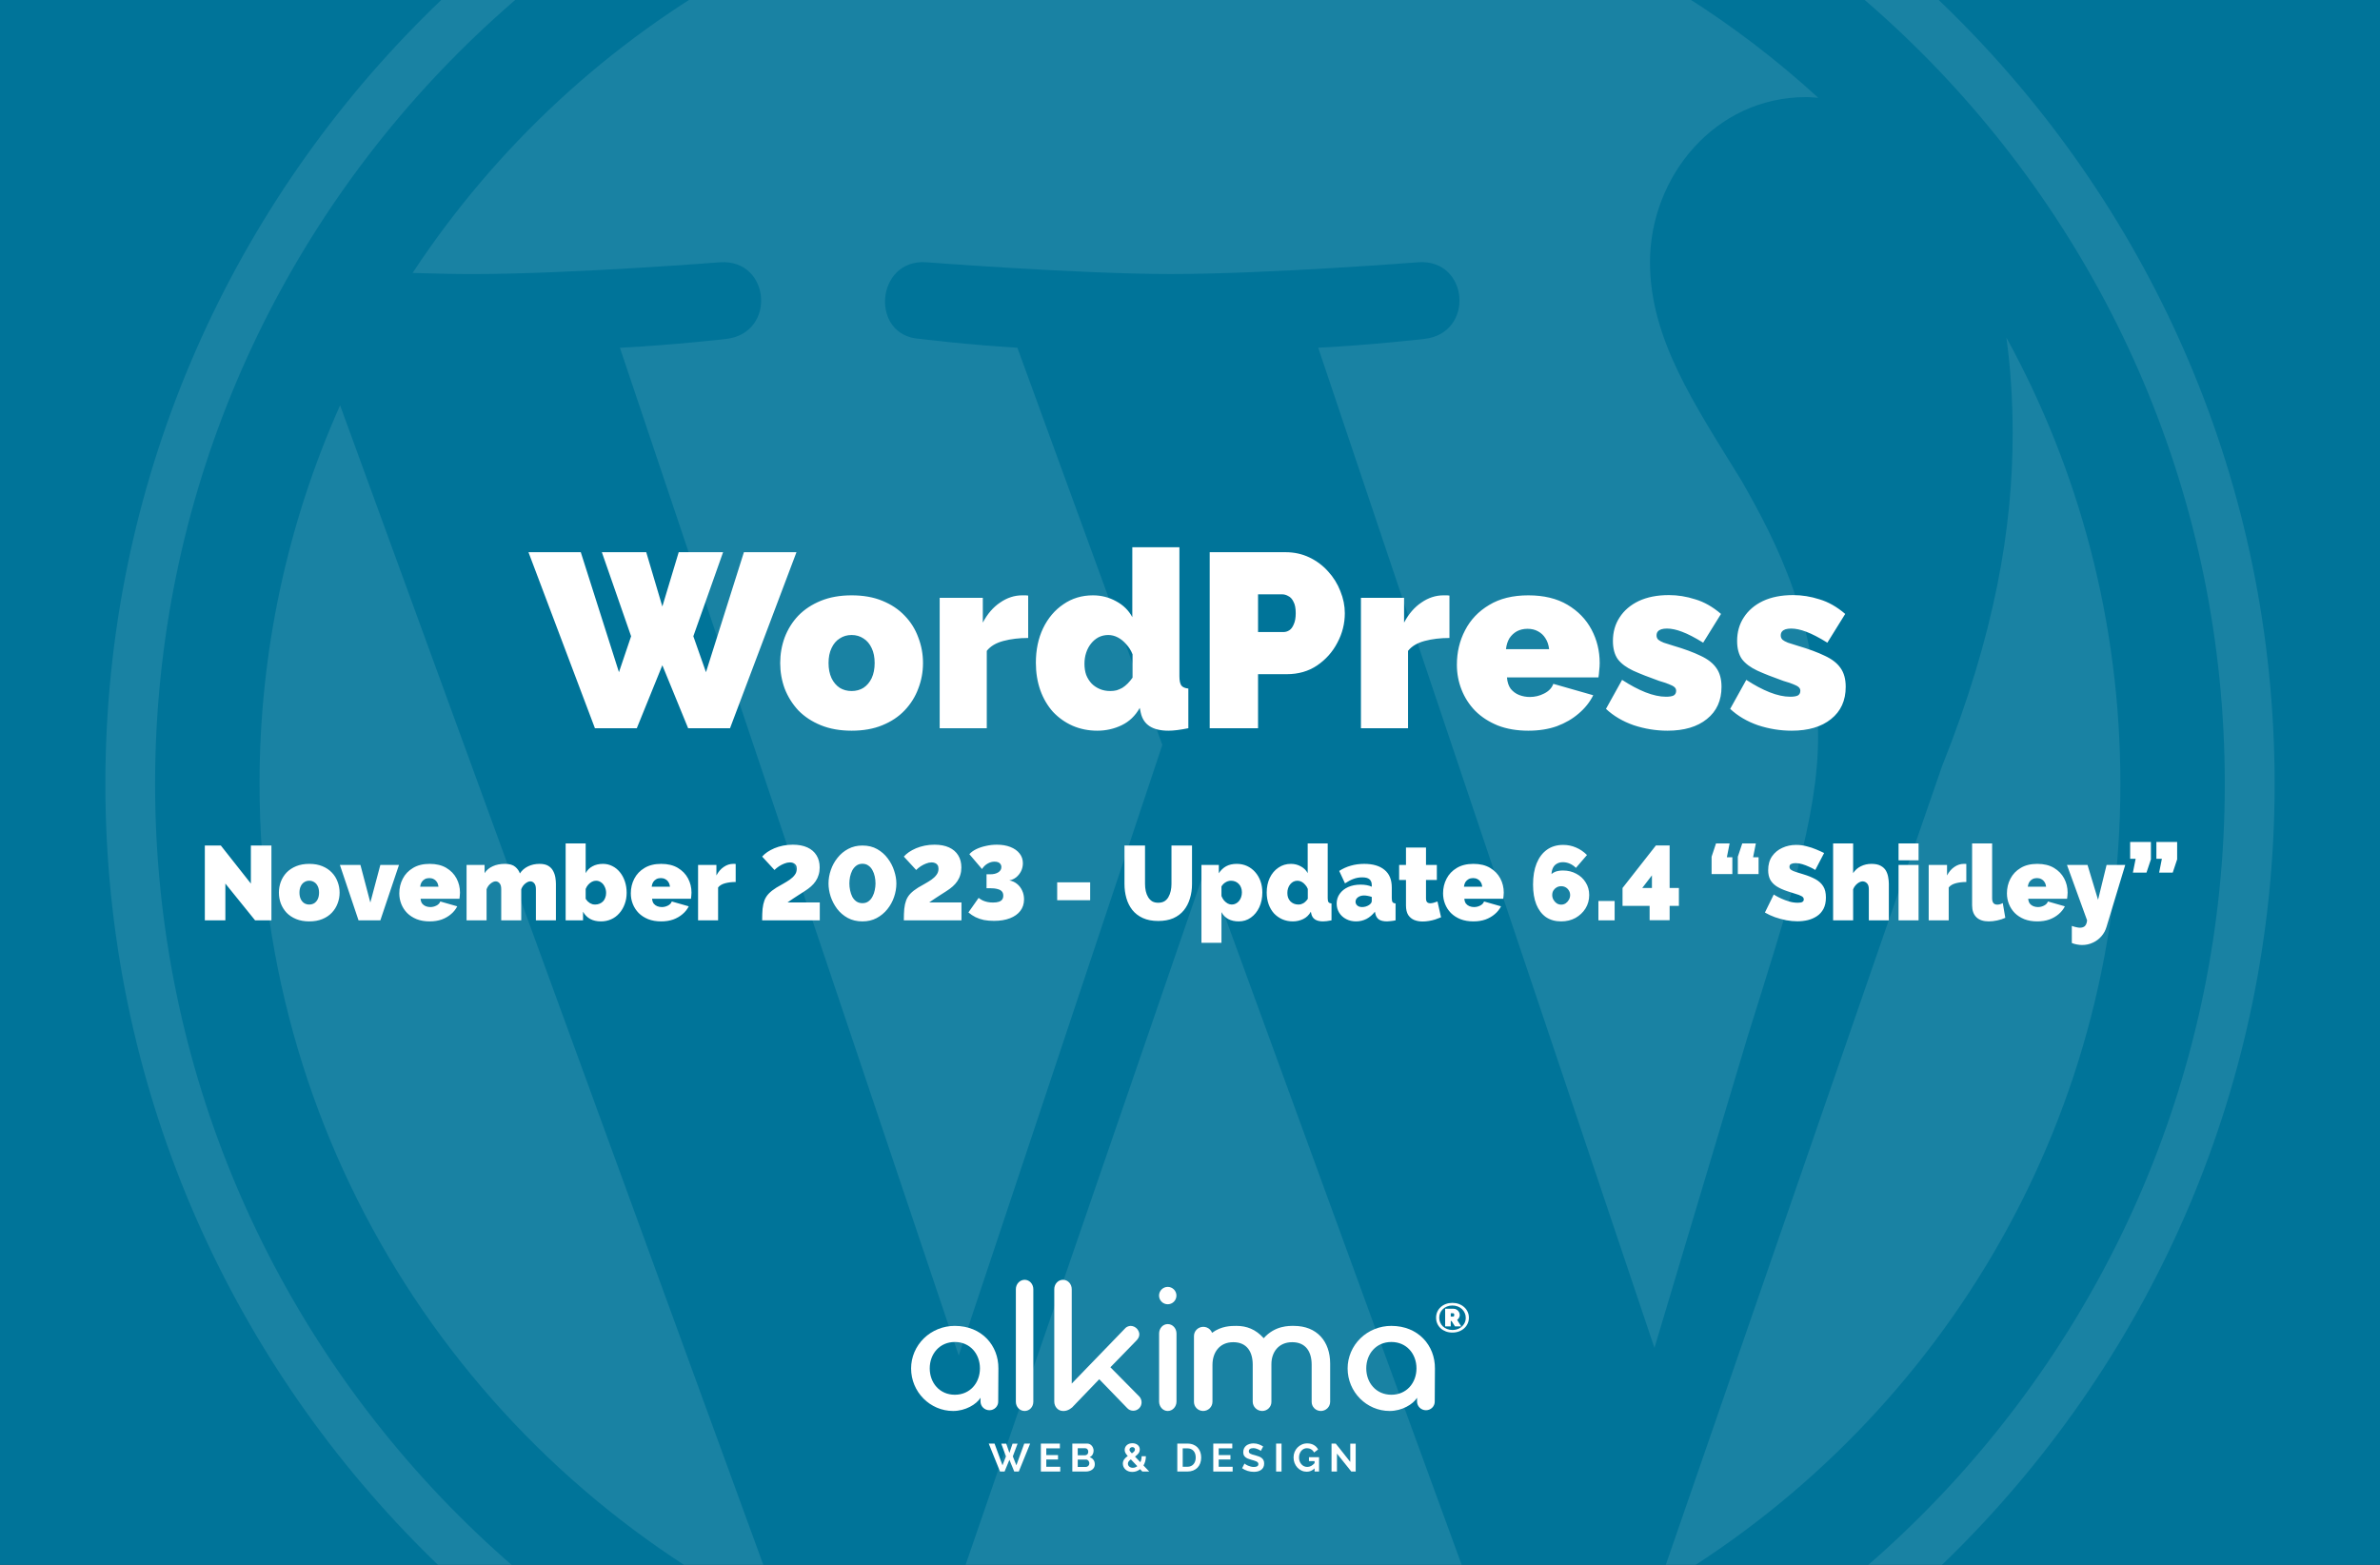 <?xml version="1.0" encoding="UTF-8"?>
<svg xmlns="http://www.w3.org/2000/svg" width="768" height="505" viewBox="0 0 768 505" fill="none">
  <rect x="0" y="0" width="768" height="505" fill="#333333" stroke="none"/>
  <g clip-path="url(#clip0_5115_59449)">
    <rect width="768" height="505" fill="#007499"></rect>
    <g opacity="0.1">
      <path d="M83.752 252.989C83.752 371.836 152.816 474.542 252.966 523.213L109.746 130.795C92.577 169.243 83.719 210.882 83.752 252.989ZM586.681 237.838C586.681 200.731 573.352 175.033 561.92 155.031C546.701 130.298 532.436 109.354 532.436 84.621C532.436 57.02 553.368 31.328 582.853 31.328C584.184 31.328 585.447 31.494 586.744 31.568C533.327 -17.371 462.16 -47.251 383.994 -47.251C279.103 -47.251 186.82 6.567 133.135 88.083C140.179 88.295 146.818 88.443 152.456 88.443C183.861 88.443 232.473 84.632 232.473 84.632C248.658 83.678 250.566 107.451 234.398 109.365C234.398 109.365 218.133 111.279 200.035 112.227L309.37 437.452L375.076 240.386L328.298 112.216C312.13 111.267 296.813 109.354 296.813 109.354C280.634 108.405 282.531 83.667 298.71 84.621C298.71 84.621 348.293 88.432 377.795 88.432C409.194 88.432 457.812 84.621 457.812 84.621C474.008 83.667 475.911 107.44 459.737 109.354C459.737 109.354 443.438 111.267 425.373 112.216L533.875 434.978L563.823 334.9C576.803 293.37 586.681 263.542 586.681 237.838Z" fill="white"></path>
      <path d="M389.262 279.255L299.179 541.029C326.721 549.141 355.284 553.26 383.995 553.261C418.959 553.261 452.488 547.216 483.699 536.241C482.866 534.928 482.151 533.544 481.562 532.105L389.262 279.255ZM647.446 108.939C648.737 118.502 649.468 128.769 649.468 139.813C649.468 170.281 643.778 204.532 626.639 247.358L534.927 512.526C624.188 460.473 684.226 363.765 684.226 252.997C684.232 200.796 670.898 151.708 647.446 108.939Z" fill="white"></path>
      <path d="M383.991 -97C191.011 -97 34 60.005 34 252.991C34 446.001 191.011 603 383.991 603C576.966 603 734 446.001 734 252.991C733.994 60.005 576.966 -97 383.991 -97ZM383.991 586.957C199.861 586.957 50.048 437.14 50.048 252.991C50.048 68.855 199.855 -80.952 383.991 -80.952C568.117 -80.952 717.918 68.855 717.918 252.991C717.918 437.14 568.117 586.957 383.991 586.957Z" fill="white"></path>
    </g>
    <path d="M72.725 285.134V297H66.096V272.86H71.263L80.954 285.134V272.86H87.584V297H82.314L72.725 285.134ZM99.793 297.34C98.207 297.34 96.802 297.091 95.578 296.592C94.353 296.093 93.322 295.413 92.484 294.552C91.668 293.668 91.044 292.671 90.614 291.56C90.206 290.449 90.001 289.282 90.001 288.058C90.001 286.834 90.206 285.667 90.614 284.556C91.044 283.423 91.668 282.425 92.484 281.564C93.322 280.703 94.353 280.023 95.578 279.524C96.802 279.025 98.207 278.776 99.793 278.776C101.403 278.776 102.808 279.025 104.009 279.524C105.233 280.023 106.253 280.703 107.069 281.564C107.908 282.425 108.531 283.423 108.939 284.556C109.37 285.667 109.585 286.834 109.585 288.058C109.585 289.282 109.37 290.449 108.939 291.56C108.531 292.671 107.908 293.668 107.069 294.552C106.253 295.413 105.233 296.093 104.009 296.592C102.808 297.091 101.403 297.34 99.793 297.34ZM96.632 288.058C96.632 288.851 96.767 289.543 97.04 290.132C97.311 290.699 97.686 291.141 98.162 291.458C98.638 291.753 99.181 291.9 99.793 291.9C100.405 291.9 100.949 291.753 101.425 291.458C101.901 291.141 102.275 290.699 102.547 290.132C102.819 289.543 102.955 288.851 102.955 288.058C102.955 287.265 102.819 286.585 102.547 286.018C102.275 285.429 101.901 284.987 101.425 284.692C100.949 284.375 100.405 284.216 99.793 284.216C99.181 284.216 98.638 284.375 98.162 284.692C97.686 284.987 97.311 285.429 97.04 286.018C96.767 286.585 96.632 287.265 96.632 288.058ZM115.695 297L109.677 279.116H116.307L119.503 291.254L122.733 279.116H128.751L122.733 297H115.695ZM138.641 297.34C137.077 297.34 135.683 297.102 134.459 296.626C133.235 296.127 132.204 295.459 131.365 294.62C130.549 293.781 129.926 292.818 129.495 291.73C129.064 290.642 128.849 289.497 128.849 288.296C128.849 286.573 129.223 284.998 129.971 283.57C130.719 282.119 131.818 280.963 133.269 280.102C134.72 279.218 136.51 278.776 138.641 278.776C140.772 278.776 142.562 279.207 144.013 280.068C145.464 280.929 146.563 282.063 147.311 283.468C148.059 284.873 148.433 286.403 148.433 288.058C148.433 288.398 148.41 288.749 148.365 289.112C148.342 289.452 148.308 289.758 148.263 290.03H135.717C135.762 290.665 135.932 291.186 136.227 291.594C136.544 291.979 136.93 292.263 137.383 292.444C137.859 292.625 138.346 292.716 138.845 292.716C139.548 292.716 140.205 292.557 140.817 292.24C141.452 291.923 141.871 291.481 142.075 290.914L147.549 292.478C147.073 293.43 146.404 294.269 145.543 294.994C144.704 295.719 143.707 296.297 142.551 296.728C141.395 297.136 140.092 297.34 138.641 297.34ZM135.581 286.154H141.497C141.429 285.565 141.259 285.066 140.987 284.658C140.738 284.25 140.398 283.933 139.967 283.706C139.559 283.479 139.083 283.366 138.539 283.366C137.995 283.366 137.508 283.479 137.077 283.706C136.669 283.933 136.329 284.25 136.057 284.658C135.808 285.066 135.649 285.565 135.581 286.154ZM179.386 297H172.926V286.936C172.926 286.052 172.745 285.417 172.382 285.032C172.042 284.624 171.623 284.42 171.124 284.42C170.625 284.42 170.081 284.658 169.492 285.134C168.903 285.61 168.472 286.222 168.2 286.97V297H161.74V286.936C161.74 286.052 161.559 285.417 161.196 285.032C160.856 284.624 160.437 284.42 159.938 284.42C159.439 284.42 158.895 284.658 158.306 285.134C157.717 285.61 157.286 286.222 157.014 286.97V297H150.554V279.116H156.368V281.768C157.003 280.793 157.875 280.057 158.986 279.558C160.097 279.037 161.411 278.776 162.93 278.776C164.403 278.776 165.514 279.093 166.262 279.728C167.01 280.363 167.509 281.077 167.758 281.87C168.393 280.895 169.265 280.136 170.376 279.592C171.487 279.048 172.733 278.776 174.116 278.776C175.295 278.776 176.235 278.991 176.938 279.422C177.641 279.853 178.162 280.408 178.502 281.088C178.865 281.768 179.103 282.482 179.216 283.23C179.329 283.955 179.386 284.624 179.386 285.236V297ZM193.918 297.34C192.581 297.34 191.425 297.079 190.45 296.558C189.476 296.014 188.705 295.232 188.138 294.212V297H182.528V272.18H188.988V281.768C189.51 280.793 190.246 280.057 191.198 279.558C192.15 279.037 193.272 278.776 194.564 278.776C195.652 278.776 196.661 279.014 197.59 279.49C198.52 279.943 199.324 280.589 200.004 281.428C200.707 282.267 201.251 283.264 201.636 284.42C202.022 285.553 202.214 286.789 202.214 288.126C202.214 289.441 201.999 290.665 201.568 291.798C201.16 292.909 200.582 293.883 199.834 294.722C199.109 295.561 198.236 296.207 197.216 296.66C196.219 297.113 195.12 297.34 193.918 297.34ZM192.048 291.9C192.57 291.9 193.046 291.809 193.476 291.628C193.907 291.447 194.281 291.197 194.598 290.88C194.916 290.54 195.154 290.143 195.312 289.69C195.494 289.237 195.584 288.727 195.584 288.16C195.584 287.435 195.437 286.777 195.142 286.188C194.87 285.576 194.485 285.1 193.986 284.76C193.51 284.397 192.955 284.216 192.32 284.216C191.867 284.216 191.425 284.329 190.994 284.556C190.564 284.783 190.167 285.1 189.804 285.508C189.464 285.893 189.192 286.347 188.988 286.868V290.064C189.192 290.359 189.408 290.631 189.634 290.88C189.884 291.107 190.133 291.299 190.382 291.458C190.632 291.594 190.892 291.707 191.164 291.798C191.459 291.866 191.754 291.9 192.048 291.9ZM213.348 297.34C211.784 297.34 210.39 297.102 209.166 296.626C207.942 296.127 206.911 295.459 206.072 294.62C205.256 293.781 204.633 292.818 204.202 291.73C203.771 290.642 203.556 289.497 203.556 288.296C203.556 286.573 203.93 284.998 204.678 283.57C205.426 282.119 206.525 280.963 207.976 280.102C209.427 279.218 211.217 278.776 213.348 278.776C215.479 278.776 217.269 279.207 218.72 280.068C220.171 280.929 221.27 282.063 222.018 283.468C222.766 284.873 223.14 286.403 223.14 288.058C223.14 288.398 223.117 288.749 223.072 289.112C223.049 289.452 223.015 289.758 222.97 290.03H210.424C210.469 290.665 210.639 291.186 210.934 291.594C211.251 291.979 211.637 292.263 212.09 292.444C212.566 292.625 213.053 292.716 213.552 292.716C214.255 292.716 214.912 292.557 215.524 292.24C216.159 291.923 216.578 291.481 216.782 290.914L222.256 292.478C221.78 293.43 221.111 294.269 220.25 294.994C219.411 295.719 218.414 296.297 217.258 296.728C216.102 297.136 214.799 297.34 213.348 297.34ZM210.288 286.154H216.204C216.136 285.565 215.966 285.066 215.694 284.658C215.445 284.25 215.105 283.933 214.674 283.706C214.266 283.479 213.79 283.366 213.246 283.366C212.702 283.366 212.215 283.479 211.784 283.706C211.376 283.933 211.036 284.25 210.764 284.658C210.515 285.066 210.356 285.565 210.288 286.154ZM237.399 284.624C236.152 284.624 235.019 284.76 233.999 285.032C232.979 285.304 232.22 285.757 231.721 286.392V297H225.261V279.116H231.177V282.516C231.812 281.315 232.605 280.397 233.557 279.762C234.509 279.105 235.518 278.776 236.583 278.776C236.832 278.776 237.002 278.776 237.093 278.776C237.206 278.776 237.308 278.787 237.399 278.81V284.624ZM245.937 297C245.937 295.572 245.982 294.337 246.073 293.294C246.186 292.251 246.39 291.333 246.685 290.54C247.002 289.724 247.467 288.999 248.079 288.364C248.714 287.707 249.541 287.061 250.561 286.426C251.241 286.018 251.955 285.61 252.703 285.202C253.474 284.771 254.188 284.329 254.845 283.876C255.525 283.4 256.069 282.879 256.477 282.312C256.908 281.745 257.123 281.099 257.123 280.374C257.123 279.853 257.021 279.445 256.817 279.15C256.613 278.855 256.341 278.64 256.001 278.504C255.661 278.368 255.298 278.3 254.913 278.3C254.324 278.3 253.723 278.425 253.111 278.674C252.522 278.901 251.944 279.195 251.377 279.558C250.833 279.921 250.346 280.317 249.915 280.748L245.937 276.43C246.39 275.909 246.946 275.421 247.603 274.968C248.283 274.515 249.042 274.107 249.881 273.744C250.742 273.381 251.672 273.098 252.669 272.894C253.666 272.69 254.72 272.588 255.831 272.588C257.667 272.588 259.231 272.883 260.523 273.472C261.815 274.061 262.801 274.911 263.481 276.022C264.161 277.11 264.501 278.413 264.501 279.932C264.501 280.793 264.388 281.587 264.161 282.312C263.957 283.037 263.64 283.717 263.209 284.352C262.801 284.964 262.302 285.531 261.713 286.052C261.124 286.573 260.455 287.072 259.707 287.548C258.846 288.092 258.12 288.557 257.531 288.942C256.964 289.305 256.477 289.622 256.069 289.894C255.661 290.143 255.31 290.381 255.015 290.608C254.72 290.812 254.426 291.016 254.131 291.22H264.535V297H245.937ZM278.3 297.34C276.509 297.34 274.923 296.966 273.54 296.218C272.18 295.47 271.035 294.484 270.106 293.26C269.199 292.036 268.508 290.71 268.032 289.282C267.579 287.854 267.352 286.46 267.352 285.1C267.352 283.649 267.601 282.199 268.1 280.748C268.599 279.297 269.324 277.983 270.276 276.804C271.228 275.603 272.373 274.651 273.71 273.948C275.07 273.223 276.6 272.86 278.3 272.86C280.113 272.86 281.7 273.245 283.06 274.016C284.42 274.787 285.553 275.784 286.46 277.008C287.389 278.232 288.081 279.558 288.534 280.986C289.01 282.414 289.248 283.785 289.248 285.1C289.248 286.573 288.999 288.035 288.5 289.486C288.001 290.937 287.276 292.251 286.324 293.43C285.372 294.609 284.216 295.561 282.856 296.286C281.519 296.989 280 297.34 278.3 297.34ZM274.084 285.1C274.084 285.848 274.163 286.596 274.322 287.344C274.481 288.092 274.719 288.783 275.036 289.418C275.376 290.03 275.818 290.529 276.362 290.914C276.906 291.277 277.552 291.458 278.3 291.458C279.093 291.458 279.751 291.254 280.272 290.846C280.816 290.438 281.247 289.917 281.564 289.282C281.904 288.647 282.142 287.967 282.278 287.242C282.437 286.494 282.516 285.78 282.516 285.1C282.516 284.352 282.437 283.604 282.278 282.856C282.119 282.108 281.87 281.428 281.53 280.816C281.19 280.181 280.748 279.683 280.204 279.32C279.683 278.935 279.048 278.742 278.3 278.742C277.529 278.742 276.872 278.946 276.328 279.354C275.784 279.762 275.342 280.283 275.002 280.918C274.685 281.553 274.447 282.244 274.288 282.992C274.152 283.717 274.084 284.42 274.084 285.1ZM291.658 297C291.658 295.572 291.703 294.337 291.794 293.294C291.907 292.251 292.111 291.333 292.406 290.54C292.723 289.724 293.188 288.999 293.8 288.364C294.434 287.707 295.262 287.061 296.282 286.426C296.962 286.018 297.676 285.61 298.424 285.202C299.194 284.771 299.908 284.329 300.566 283.876C301.246 283.4 301.79 282.879 302.198 282.312C302.628 281.745 302.844 281.099 302.844 280.374C302.844 279.853 302.742 279.445 302.538 279.15C302.334 278.855 302.062 278.64 301.722 278.504C301.382 278.368 301.019 278.3 300.634 278.3C300.044 278.3 299.444 278.425 298.832 278.674C298.242 278.901 297.664 279.195 297.098 279.558C296.554 279.921 296.066 280.317 295.636 280.748L291.658 276.43C292.111 275.909 292.666 275.421 293.324 274.968C294.004 274.515 294.763 274.107 295.602 273.744C296.463 273.381 297.392 273.098 298.39 272.894C299.387 272.69 300.441 272.588 301.552 272.588C303.388 272.588 304.952 272.883 306.244 273.472C307.536 274.061 308.522 274.911 309.202 276.022C309.882 277.11 310.222 278.413 310.222 279.932C310.222 280.793 310.108 281.587 309.882 282.312C309.678 283.037 309.36 283.717 308.93 284.352C308.522 284.964 308.023 285.531 307.434 286.052C306.844 286.573 306.176 287.072 305.428 287.548C304.566 288.092 303.841 288.557 303.252 288.942C302.685 289.305 302.198 289.622 301.79 289.894C301.382 290.143 301.03 290.381 300.736 290.608C300.441 290.812 300.146 291.016 299.852 291.22H310.256V297H291.658ZM320.757 297.17C319.601 297.17 318.524 297.079 317.527 296.898C316.552 296.694 315.645 296.388 314.807 295.98C313.991 295.572 313.22 295.062 312.495 294.45L315.793 289.758C316.223 290.098 316.677 290.381 317.153 290.608C317.629 290.812 318.127 290.971 318.649 291.084C319.193 291.197 319.782 291.254 320.417 291.254C321.187 291.254 321.811 291.175 322.287 291.016C322.785 290.857 323.148 290.619 323.375 290.302C323.624 289.962 323.749 289.543 323.749 289.044C323.749 288.477 323.601 288.024 323.307 287.684C323.012 287.321 322.536 287.061 321.879 286.902C321.244 286.721 320.417 286.63 319.397 286.63H318.343V282.142H319.533C320.621 282.142 321.493 281.927 322.151 281.496C322.808 281.065 323.137 280.499 323.137 279.796C323.137 279.433 323.046 279.127 322.865 278.878C322.706 278.606 322.457 278.402 322.117 278.266C321.799 278.13 321.403 278.062 320.927 278.062C320.156 278.062 319.419 278.266 318.717 278.674C318.014 279.059 317.402 279.649 316.881 280.442L312.801 275.648C313.345 275.036 314.07 274.503 314.977 274.05C315.906 273.597 316.949 273.245 318.105 272.996C319.261 272.724 320.451 272.588 321.675 272.588C323.352 272.588 324.814 272.837 326.061 273.336C327.33 273.835 328.316 274.537 329.019 275.444C329.721 276.328 330.073 277.371 330.073 278.572C330.073 279.479 329.88 280.329 329.495 281.122C329.109 281.893 328.588 282.55 327.931 283.094C327.273 283.615 326.525 283.955 325.687 284.114C326.616 284.273 327.432 284.635 328.135 285.202C328.86 285.769 329.427 286.494 329.835 287.378C330.243 288.239 330.447 289.191 330.447 290.234C330.447 291.662 330.05 292.897 329.257 293.94C328.486 294.96 327.375 295.753 325.925 296.32C324.474 296.887 322.751 297.17 320.757 297.17ZM341.141 290.506V284.726H351.783V290.506H341.141ZM373.737 297.204C371.81 297.204 370.156 296.887 368.773 296.252C367.39 295.617 366.257 294.745 365.373 293.634C364.512 292.523 363.877 291.254 363.469 289.826C363.061 288.375 362.857 286.857 362.857 285.27V272.86H369.487V285.27C369.487 286.063 369.566 286.823 369.725 287.548C369.884 288.273 370.133 288.919 370.473 289.486C370.813 290.053 371.244 290.506 371.765 290.846C372.309 291.163 372.966 291.322 373.737 291.322C374.53 291.322 375.199 291.163 375.743 290.846C376.287 290.506 376.718 290.053 377.035 289.486C377.375 288.897 377.624 288.239 377.783 287.514C377.942 286.789 378.021 286.041 378.021 285.27V272.86H384.651V285.27C384.651 286.947 384.424 288.511 383.971 289.962C383.54 291.413 382.883 292.682 381.999 293.77C381.115 294.858 379.982 295.708 378.599 296.32C377.239 296.909 375.618 297.204 373.737 297.204ZM399.727 297.34C398.435 297.34 397.313 297.091 396.361 296.592C395.409 296.071 394.672 295.323 394.151 294.348V304.242H387.691V279.116H393.301V281.802C393.935 280.827 394.717 280.079 395.647 279.558C396.599 279.037 397.743 278.776 399.081 278.776C400.282 278.776 401.381 279.003 402.379 279.456C403.376 279.909 404.249 280.555 404.997 281.394C405.745 282.233 406.323 283.207 406.731 284.318C407.139 285.429 407.343 286.653 407.343 287.99C407.343 289.781 407.014 291.379 406.357 292.784C405.699 294.189 404.793 295.3 403.637 296.116C402.503 296.932 401.2 297.34 399.727 297.34ZM397.483 291.9C397.959 291.9 398.389 291.798 398.775 291.594C399.183 291.39 399.534 291.107 399.829 290.744C400.123 290.381 400.35 289.962 400.509 289.486C400.667 289.01 400.747 288.5 400.747 287.956C400.747 287.389 400.656 286.879 400.475 286.426C400.316 285.973 400.078 285.587 399.761 285.27C399.443 284.93 399.069 284.669 398.639 284.488C398.208 284.307 397.732 284.216 397.211 284.216C396.916 284.216 396.621 284.261 396.327 284.352C396.055 284.42 395.794 284.533 395.545 284.692C395.295 284.828 395.046 285.009 394.797 285.236C394.57 285.463 394.355 285.735 394.151 286.052V289.146C394.355 289.667 394.627 290.143 394.967 290.574C395.329 290.982 395.726 291.311 396.157 291.56C396.587 291.787 397.029 291.9 397.483 291.9ZM408.752 288.024C408.752 286.256 409.081 284.681 409.738 283.298C410.418 281.893 411.348 280.793 412.526 280C413.705 279.184 415.054 278.776 416.572 278.776C417.728 278.776 418.794 279.048 419.768 279.592C420.743 280.113 421.48 280.839 421.978 281.768V272.18H428.438V289.86C428.438 290.472 428.529 290.903 428.71 291.152C428.892 291.379 429.209 291.515 429.662 291.56V297C428.552 297.227 427.645 297.34 426.942 297.34C425.854 297.34 424.993 297.136 424.358 296.728C423.724 296.32 423.316 295.697 423.134 294.858L422.998 294.212C422.386 295.3 421.559 296.093 420.516 296.592C419.474 297.091 418.363 297.34 417.184 297.34C415.96 297.34 414.827 297.113 413.784 296.66C412.764 296.207 411.869 295.572 411.098 294.756C410.35 293.917 409.772 292.931 409.364 291.798C408.956 290.642 408.752 289.384 408.752 288.024ZM422.012 290.064V286.868C421.808 286.347 421.525 285.893 421.162 285.508C420.822 285.1 420.437 284.783 420.006 284.556C419.576 284.329 419.134 284.216 418.68 284.216C418.204 284.216 417.762 284.318 417.354 284.522C416.969 284.726 416.629 285.009 416.334 285.372C416.04 285.735 415.813 286.154 415.654 286.63C415.496 287.106 415.416 287.616 415.416 288.16C415.416 288.727 415.496 289.237 415.654 289.69C415.836 290.143 416.085 290.54 416.402 290.88C416.72 291.197 417.094 291.447 417.524 291.628C417.955 291.809 418.431 291.9 418.952 291.9C419.27 291.9 419.564 291.866 419.836 291.798C420.108 291.707 420.369 291.594 420.618 291.458C420.868 291.299 421.106 291.107 421.332 290.88C421.582 290.631 421.808 290.359 422.012 290.064ZM431.33 291.594C431.33 290.393 431.658 289.339 432.316 288.432C432.973 287.503 433.88 286.777 435.036 286.256C436.214 285.735 437.552 285.474 439.048 285.474C439.75 285.474 440.408 285.531 441.02 285.644C441.654 285.757 442.198 285.927 442.652 286.154V285.61C442.652 284.771 442.402 284.148 441.904 283.74C441.428 283.332 440.646 283.128 439.558 283.128C438.56 283.128 437.62 283.298 436.736 283.638C435.874 283.955 434.968 284.431 434.016 285.066L432.146 281.054C433.347 280.283 434.605 279.717 435.92 279.354C437.257 278.969 438.685 278.776 440.204 278.776C443.037 278.776 445.224 279.422 446.766 280.714C448.33 281.983 449.112 283.876 449.112 286.392V289.86C449.112 290.472 449.202 290.903 449.384 291.152C449.565 291.379 449.882 291.515 450.336 291.56V297C449.814 297.113 449.316 297.193 448.84 297.238C448.386 297.306 447.978 297.34 447.616 297.34C446.46 297.34 445.576 297.136 444.964 296.728C444.374 296.297 443.989 295.674 443.808 294.858L443.672 294.212C442.878 295.232 441.96 296.014 440.918 296.558C439.875 297.079 438.764 297.34 437.586 297.34C436.407 297.34 435.342 297.091 434.39 296.592C433.438 296.093 432.69 295.413 432.146 294.552C431.602 293.668 431.33 292.682 431.33 291.594ZM441.802 292.036C442.051 291.855 442.255 291.662 442.414 291.458C442.572 291.231 442.652 291.005 442.652 290.778V289.452C442.289 289.316 441.87 289.203 441.394 289.112C440.94 289.021 440.532 288.976 440.17 288.976C439.399 288.976 438.742 289.169 438.198 289.554C437.676 289.939 437.416 290.427 437.416 291.016C437.416 291.333 437.506 291.628 437.688 291.9C437.869 292.149 438.118 292.353 438.436 292.512C438.753 292.648 439.116 292.716 439.524 292.716C439.909 292.716 440.306 292.659 440.714 292.546C441.144 292.41 441.507 292.24 441.802 292.036ZM465.016 296.014C464.427 296.263 463.792 296.501 463.112 296.728C462.455 296.932 461.775 297.091 461.072 297.204C460.392 297.317 459.723 297.374 459.066 297.374C458.091 297.374 457.196 297.215 456.38 296.898C455.564 296.558 454.907 296.014 454.408 295.266C453.932 294.495 453.694 293.464 453.694 292.172V283.978H451.484V279.116H453.694V273.506H460.154V279.116H463.656V283.978H460.154V289.894C460.154 290.483 460.279 290.903 460.528 291.152C460.777 291.379 461.117 291.492 461.548 291.492C461.865 291.492 462.228 291.435 462.636 291.322C463.044 291.209 463.452 291.073 463.86 290.914L465.016 296.014ZM475.454 297.34C473.89 297.34 472.496 297.102 471.272 296.626C470.048 296.127 469.016 295.459 468.178 294.62C467.362 293.781 466.738 292.818 466.308 291.73C465.877 290.642 465.662 289.497 465.662 288.296C465.662 286.573 466.036 284.998 466.784 283.57C467.532 282.119 468.631 280.963 470.082 280.102C471.532 279.218 473.323 278.776 475.454 278.776C477.584 278.776 479.375 279.207 480.826 280.068C482.276 280.929 483.376 282.063 484.124 283.468C484.872 284.873 485.246 286.403 485.246 288.058C485.246 288.398 485.223 288.749 485.178 289.112C485.155 289.452 485.121 289.758 485.076 290.03H472.53C472.575 290.665 472.745 291.186 473.04 291.594C473.357 291.979 473.742 292.263 474.196 292.444C474.672 292.625 475.159 292.716 475.658 292.716C476.36 292.716 477.018 292.557 477.63 292.24C478.264 291.923 478.684 291.481 478.888 290.914L484.362 292.478C483.886 293.43 483.217 294.269 482.356 294.994C481.517 295.719 480.52 296.297 479.364 296.728C478.208 297.136 476.904 297.34 475.454 297.34ZM472.394 286.154H478.31C478.242 285.565 478.072 285.066 477.8 284.658C477.55 284.25 477.21 283.933 476.78 283.706C476.372 283.479 475.896 283.366 475.352 283.366C474.808 283.366 474.32 283.479 473.89 283.706C473.482 283.933 473.142 284.25 472.87 284.658C472.62 285.066 472.462 285.565 472.394 286.154ZM512.819 288.84C512.819 290.427 512.422 291.866 511.629 293.158C510.836 294.427 509.759 295.447 508.399 296.218C507.039 296.966 505.498 297.34 503.775 297.34C501.848 297.34 500.205 296.875 498.845 295.946C497.508 294.994 496.476 293.634 495.751 291.866C495.048 290.098 494.697 287.956 494.697 285.44C494.697 282.788 495.082 280.51 495.853 278.606C496.646 276.679 497.768 275.206 499.219 274.186C500.67 273.166 502.404 272.656 504.421 272.656C505.894 272.656 507.277 272.939 508.569 273.506C509.861 274.05 511.04 274.855 512.105 275.92L508.535 280.068C507.946 279.479 507.288 279.025 506.563 278.708C505.838 278.391 505.09 278.232 504.319 278.232C503.594 278.232 502.959 278.391 502.415 278.708C501.871 279.003 501.452 279.433 501.157 280C500.862 280.567 500.692 281.258 500.647 282.074C500.942 281.802 501.27 281.587 501.633 281.428C501.996 281.247 502.404 281.122 502.857 281.054C503.31 280.963 503.798 280.918 504.319 280.918C505.951 280.918 507.402 281.269 508.671 281.972C509.963 282.652 510.972 283.593 511.697 284.794C512.445 285.973 512.819 287.321 512.819 288.84ZM503.775 291.934C504.296 291.934 504.772 291.798 505.203 291.526C505.634 291.231 505.985 290.846 506.257 290.37C506.529 289.894 506.665 289.384 506.665 288.84C506.665 288.296 506.529 287.809 506.257 287.378C506.008 286.947 505.668 286.607 505.237 286.358C504.806 286.109 504.319 285.984 503.775 285.984C503.254 285.984 502.766 286.109 502.313 286.358C501.882 286.607 501.531 286.947 501.259 287.378C501.01 287.809 500.885 288.296 500.885 288.84C500.885 289.384 501.021 289.894 501.293 290.37C501.565 290.846 501.916 291.231 502.347 291.526C502.8 291.798 503.276 291.934 503.775 291.934ZM515.79 297V290.744H521.026V297H515.79ZM532.311 296.966V292.342H523.573V286.562L534.351 272.826H538.771V286.562H541.763V292.342H538.771V296.966H532.311ZM529.931 286.562H533.059V282.482L529.931 286.562ZM558.126 272.18L557.242 276.634H559.01V282.074H552.312V276.464L553.74 272.18H558.126ZM566.592 272.18L565.708 276.634H567.476V282.074H560.778V276.464L562.206 272.18H566.592ZM585.768 280.748C585.768 280.748 585.576 280.635 585.19 280.408C584.805 280.181 584.295 279.932 583.66 279.66C583.026 279.365 582.334 279.105 581.586 278.878C580.838 278.651 580.102 278.538 579.376 278.538C578.81 278.538 578.345 278.629 577.982 278.81C577.62 278.991 577.438 279.297 577.438 279.728C577.438 280.136 577.62 280.465 577.982 280.714C578.345 280.963 578.855 281.19 579.512 281.394C580.192 281.598 580.997 281.847 581.926 282.142C583.422 282.595 584.714 283.117 585.802 283.706C586.89 284.295 587.729 285.055 588.318 285.984C588.908 286.891 589.202 288.103 589.202 289.622C589.202 291.073 588.942 292.297 588.42 293.294C587.899 294.269 587.196 295.051 586.312 295.64C585.428 296.229 584.442 296.66 583.354 296.932C582.266 297.181 581.156 297.306 580.022 297.306C578.866 297.306 577.654 297.193 576.384 296.966C575.138 296.717 573.925 296.388 572.746 295.98C571.568 295.549 570.491 295.051 569.516 294.484L572.372 288.67C572.372 288.67 572.599 288.806 573.052 289.078C573.506 289.35 574.106 289.656 574.854 289.996C575.602 290.336 576.43 290.642 577.336 290.914C578.266 291.186 579.195 291.322 580.124 291.322C580.85 291.322 581.348 291.231 581.62 291.05C581.915 290.846 582.062 290.585 582.062 290.268C582.062 289.792 581.813 289.429 581.314 289.18C580.816 288.908 580.158 288.659 579.342 288.432C578.549 288.183 577.665 287.899 576.69 287.582C575.285 287.106 574.129 286.573 573.222 285.984C572.316 285.372 571.647 284.658 571.216 283.842C570.786 283.003 570.57 281.995 570.57 280.816C570.57 279.025 570.99 277.529 571.828 276.328C572.667 275.127 573.766 274.22 575.126 273.608C576.509 272.973 577.994 272.656 579.58 272.656C580.759 272.656 581.892 272.803 582.98 273.098C584.091 273.37 585.122 273.71 586.074 274.118C587.049 274.526 587.899 274.911 588.624 275.274L585.768 280.748ZM609.511 297H603.051V286.936C603.051 286.052 602.847 285.417 602.439 285.032C602.053 284.624 601.566 284.42 600.977 284.42C600.705 284.42 600.365 284.522 599.957 284.726C599.571 284.93 599.197 285.225 598.835 285.61C598.472 285.995 598.189 286.449 597.985 286.97V297H591.525V272.18H597.985V281.768C598.619 280.793 599.447 280.057 600.467 279.558C601.509 279.037 602.654 278.776 603.901 278.776C605.17 278.776 606.179 278.991 606.927 279.422C607.675 279.83 608.23 280.363 608.593 281.02C608.955 281.677 609.193 282.38 609.307 283.128C609.443 283.876 609.511 284.579 609.511 285.236V297ZM612.642 297V279.116H619.102V297H612.642ZM612.642 277.62V272.18H619.102V277.62H612.642ZM634.508 284.624C633.262 284.624 632.128 284.76 631.108 285.032C630.088 285.304 629.329 285.757 628.83 286.392V297H622.37V279.116H628.286V282.516C628.921 281.315 629.714 280.397 630.666 279.762C631.618 279.105 632.627 278.776 633.692 278.776C633.942 278.776 634.112 278.776 634.202 278.776C634.316 278.776 634.418 278.787 634.508 278.81V284.624ZM636.379 272.18H642.839V289.894C642.839 290.551 642.975 291.061 643.247 291.424C643.541 291.764 643.961 291.934 644.505 291.934C644.777 291.934 645.071 291.889 645.389 291.798C645.706 291.707 646.001 291.583 646.273 291.424L647.089 296.184C646.318 296.547 645.445 296.83 644.471 297.034C643.519 297.238 642.612 297.34 641.751 297.34C640.028 297.34 638.702 296.898 637.773 296.014C636.843 295.107 636.379 293.827 636.379 292.172V272.18ZM657.407 297.34C655.843 297.34 654.449 297.102 653.225 296.626C652.001 296.127 650.969 295.459 650.131 294.62C649.315 293.781 648.691 292.818 648.261 291.73C647.83 290.642 647.615 289.497 647.615 288.296C647.615 286.573 647.989 284.998 648.737 283.57C649.485 282.119 650.584 280.963 652.035 280.102C653.485 279.218 655.276 278.776 657.407 278.776C659.537 278.776 661.328 279.207 662.779 280.068C664.229 280.929 665.329 282.063 666.077 283.468C666.825 284.873 667.199 286.403 667.199 288.058C667.199 288.398 667.176 288.749 667.131 289.112C667.108 289.452 667.074 289.758 667.029 290.03H654.483C654.528 290.665 654.698 291.186 654.993 291.594C655.31 291.979 655.695 292.263 656.149 292.444C656.625 292.625 657.112 292.716 657.611 292.716C658.313 292.716 658.971 292.557 659.583 292.24C660.217 291.923 660.637 291.481 660.841 290.914L666.315 292.478C665.839 293.43 665.17 294.269 664.309 294.994C663.47 295.719 662.473 296.297 661.317 296.728C660.161 297.136 658.857 297.34 657.407 297.34ZM654.347 286.154H660.263C660.195 285.565 660.025 285.066 659.753 284.658C659.503 284.25 659.163 283.933 658.733 283.706C658.325 283.479 657.849 283.366 657.305 283.366C656.761 283.366 656.273 283.479 655.843 283.706C655.435 283.933 655.095 284.25 654.823 284.658C654.573 285.066 654.415 285.565 654.347 286.154ZM668.553 298.802C669.074 298.983 669.55 299.119 669.981 299.21C670.434 299.323 670.842 299.38 671.205 299.38C671.681 299.38 672.077 299.289 672.395 299.108C672.712 298.949 672.961 298.689 673.143 298.326C673.324 297.963 673.437 297.521 673.483 297L666.989 279.116H673.619L677.019 290.37L679.773 279.116H685.791L679.739 299.142C679.399 300.298 678.843 301.307 678.073 302.168C677.302 303.052 676.384 303.732 675.319 304.208C674.253 304.707 673.109 304.956 671.885 304.956C671.318 304.956 670.751 304.899 670.185 304.786C669.641 304.695 669.097 304.537 668.553 304.31V298.802ZM688.262 281.598L689.146 277.144H687.378V271.704H694.076V277.314L692.648 281.598H688.262ZM696.728 281.598L697.612 277.144H695.844V271.704H702.542V277.314L701.114 281.598H696.728Z" fill="white"></path>
    <path d="M194.212 178.2H208.532L213.732 195.72L219.012 178.2H233.332L223.732 205.32L227.812 216.92L240.052 178.2H257.012L235.572 235H222.052L213.732 214.68L205.492 235H191.972L170.532 178.2H187.412L199.732 216.92L203.652 205.32L194.212 178.2ZM274.802 235.8C271.069 235.8 267.762 235.213 264.882 234.04C262.002 232.867 259.576 231.267 257.602 229.24C255.682 227.16 254.216 224.813 253.202 222.2C252.242 219.587 251.762 216.84 251.762 213.96C251.762 211.08 252.242 208.333 253.202 205.72C254.216 203.053 255.682 200.707 257.602 198.68C259.576 196.653 262.002 195.053 264.882 193.88C267.762 192.707 271.069 192.12 274.802 192.12C278.589 192.12 281.896 192.707 284.722 193.88C287.602 195.053 290.002 196.653 291.922 198.68C293.896 200.707 295.362 203.053 296.322 205.72C297.336 208.333 297.842 211.08 297.842 213.96C297.842 216.84 297.336 219.587 296.322 222.2C295.362 224.813 293.896 227.16 291.922 229.24C290.002 231.267 287.602 232.867 284.722 234.04C281.896 235.213 278.589 235.8 274.802 235.8ZM267.362 213.96C267.362 215.827 267.682 217.453 268.322 218.84C268.962 220.173 269.842 221.213 270.962 221.96C272.082 222.653 273.362 223 274.802 223C276.242 223 277.522 222.653 278.642 221.96C279.762 221.213 280.642 220.173 281.282 218.84C281.922 217.453 282.242 215.827 282.242 213.96C282.242 212.093 281.922 210.493 281.282 209.16C280.642 207.773 279.762 206.733 278.642 206.04C277.522 205.293 276.242 204.92 274.802 204.92C273.362 204.92 272.082 205.293 270.962 206.04C269.842 206.733 268.962 207.773 268.322 209.16C267.682 210.493 267.362 212.093 267.362 213.96ZM331.783 205.88C328.849 205.88 326.183 206.2 323.783 206.84C321.383 207.48 319.596 208.547 318.423 210.04V235H303.223V192.92H317.143V200.92C318.636 198.093 320.503 195.933 322.743 194.44C324.983 192.893 327.356 192.12 329.863 192.12C330.449 192.12 330.849 192.12 331.063 192.12C331.329 192.12 331.569 192.147 331.783 192.2V205.88ZM334.264 213.88C334.264 209.72 335.037 206.013 336.584 202.76C338.184 199.453 340.371 196.867 343.144 195C345.917 193.08 349.091 192.12 352.664 192.12C355.384 192.12 357.891 192.76 360.184 194.04C362.477 195.267 364.211 196.973 365.384 199.16V176.6H380.584V218.2C380.584 219.64 380.797 220.653 381.224 221.24C381.651 221.773 382.397 222.093 383.464 222.2V235C380.851 235.533 378.717 235.8 377.064 235.8C374.504 235.8 372.477 235.32 370.984 234.36C369.491 233.4 368.531 231.933 368.104 229.96L367.784 228.44C366.344 231 364.397 232.867 361.944 234.04C359.491 235.213 356.877 235.8 354.104 235.8C351.224 235.8 348.557 235.267 346.104 234.2C343.704 233.133 341.597 231.64 339.784 229.72C338.024 227.747 336.664 225.427 335.704 222.76C334.744 220.04 334.264 217.08 334.264 213.88ZM365.464 218.68V211.16C364.984 209.933 364.317 208.867 363.464 207.96C362.664 207 361.757 206.253 360.744 205.72C359.731 205.187 358.691 204.92 357.624 204.92C356.504 204.92 355.464 205.16 354.504 205.64C353.597 206.12 352.797 206.787 352.104 207.64C351.411 208.493 350.877 209.48 350.504 210.6C350.131 211.72 349.944 212.92 349.944 214.2C349.944 215.533 350.131 216.733 350.504 217.8C350.931 218.867 351.517 219.8 352.264 220.6C353.011 221.347 353.891 221.933 354.904 222.36C355.917 222.787 357.037 223 358.264 223C359.011 223 359.704 222.92 360.344 222.76C360.984 222.547 361.597 222.28 362.184 221.96C362.771 221.587 363.331 221.133 363.864 220.6C364.451 220.013 364.984 219.373 365.464 218.68ZM390.357 235V178.2H414.837C417.61 178.2 420.17 178.76 422.517 179.88C424.863 181 426.89 182.52 428.597 184.44C430.303 186.307 431.61 188.413 432.517 190.76C433.477 193.107 433.957 195.48 433.957 197.88C433.957 201.24 433.157 204.413 431.557 207.4C430.01 210.387 427.823 212.84 424.997 214.76C422.223 216.627 418.97 217.56 415.237 217.56H405.957V235H390.357ZM405.957 203.96H414.197C414.837 203.96 415.45 203.773 416.037 203.4C416.623 203.027 417.103 202.387 417.477 201.48C417.903 200.573 418.117 199.373 418.117 197.88C418.117 196.28 417.877 195.053 417.397 194.2C416.97 193.293 416.41 192.68 415.717 192.36C415.077 191.987 414.437 191.8 413.797 191.8H405.957V203.96ZM467.72 205.88C464.787 205.88 462.12 206.2 459.72 206.84C457.32 207.48 455.534 208.547 454.36 210.04V235H439.16V192.92H453.08V200.92C454.574 198.093 456.44 195.933 458.68 194.44C460.92 192.893 463.294 192.12 465.8 192.12C466.387 192.12 466.787 192.12 467 192.12C467.267 192.12 467.507 192.147 467.72 192.2V205.88ZM493.162 235.8C489.482 235.8 486.202 235.24 483.322 234.12C480.442 232.947 478.015 231.373 476.042 229.4C474.122 227.427 472.655 225.16 471.642 222.6C470.628 220.04 470.122 217.347 470.122 214.52C470.122 210.467 471.002 206.76 472.762 203.4C474.522 199.987 477.108 197.267 480.522 195.24C483.935 193.16 488.148 192.12 493.162 192.12C498.175 192.12 502.388 193.133 505.802 195.16C509.215 197.187 511.802 199.853 513.562 203.16C515.322 206.467 516.202 210.067 516.202 213.96C516.202 214.76 516.148 215.587 516.042 216.44C515.988 217.24 515.908 217.96 515.802 218.6H486.282C486.388 220.093 486.788 221.32 487.482 222.28C488.228 223.187 489.135 223.853 490.202 224.28C491.322 224.707 492.468 224.92 493.642 224.92C495.295 224.92 496.842 224.547 498.282 223.8C499.775 223.053 500.762 222.013 501.242 220.68L514.122 224.36C513.002 226.6 511.428 228.573 509.402 230.28C507.428 231.987 505.082 233.347 502.362 234.36C499.642 235.32 496.575 235.8 493.162 235.8ZM485.962 209.48H499.882C499.722 208.093 499.322 206.92 498.682 205.96C498.095 205 497.295 204.253 496.282 203.72C495.322 203.187 494.202 202.92 492.922 202.92C491.642 202.92 490.495 203.187 489.482 203.72C488.522 204.253 487.722 205 487.082 205.96C486.495 206.92 486.122 208.093 485.962 209.48ZM538.072 235.8C534.392 235.8 530.765 235.213 527.192 234.04C523.672 232.813 520.685 231.053 518.232 228.76L523.432 219.4C526.045 221.107 528.552 222.44 530.952 223.4C533.405 224.36 535.618 224.84 537.592 224.84C538.712 224.84 539.538 224.707 540.072 224.44C540.605 224.12 540.872 223.613 540.872 222.92C540.872 222.44 540.685 222.04 540.312 221.72C539.938 221.4 539.325 221.08 538.472 220.76C537.672 220.44 536.632 220.093 535.352 219.72C532.045 218.547 529.272 217.453 527.032 216.44C524.845 215.427 523.192 214.2 522.072 212.76C521.005 211.267 520.472 209.293 520.472 206.84C520.472 203.96 521.192 201.427 522.632 199.24C524.072 197 526.125 195.24 528.792 193.96C531.512 192.68 534.765 192.04 538.552 192.04C541.378 192.04 544.205 192.493 547.032 193.4C549.912 194.253 552.685 195.827 555.352 198.12L549.592 207.4C546.925 205.747 544.658 204.573 542.792 203.88C540.978 203.187 539.352 202.84 537.912 202.84C537.218 202.84 536.605 202.92 536.072 203.08C535.592 203.24 535.218 203.48 534.952 203.8C534.685 204.12 534.552 204.547 534.552 205.08C534.552 205.613 534.738 206.067 535.112 206.44C535.485 206.76 536.072 207.08 536.872 207.4C537.672 207.667 538.685 207.987 539.912 208.36C543.538 209.427 546.498 210.52 548.792 211.64C551.085 212.707 552.765 214.013 553.832 215.56C554.952 217.107 555.512 219.133 555.512 221.64C555.512 226.067 553.938 229.533 550.792 232.04C547.698 234.547 543.458 235.8 538.072 235.8ZM578.15 235.8C574.47 235.8 570.843 235.213 567.27 234.04C563.75 232.813 560.763 231.053 558.31 228.76L563.51 219.4C566.123 221.107 568.63 222.44 571.03 223.4C573.483 224.36 575.696 224.84 577.67 224.84C578.79 224.84 579.616 224.707 580.15 224.44C580.683 224.12 580.95 223.613 580.95 222.92C580.95 222.44 580.763 222.04 580.39 221.72C580.016 221.4 579.403 221.08 578.55 220.76C577.75 220.44 576.71 220.093 575.43 219.72C572.123 218.547 569.35 217.453 567.11 216.44C564.923 215.427 563.27 214.2 562.15 212.76C561.083 211.267 560.55 209.293 560.55 206.84C560.55 203.96 561.27 201.427 562.71 199.24C564.15 197 566.203 195.24 568.87 193.96C571.59 192.68 574.843 192.04 578.63 192.04C581.456 192.04 584.283 192.493 587.11 193.4C589.99 194.253 592.763 195.827 595.43 198.12L589.67 207.4C587.003 205.747 584.736 204.573 582.87 203.88C581.056 203.187 579.43 202.84 577.99 202.84C577.296 202.84 576.683 202.92 576.15 203.08C575.67 203.24 575.296 203.48 575.03 203.8C574.763 204.12 574.63 204.547 574.63 205.08C574.63 205.613 574.816 206.067 575.19 206.44C575.563 206.76 576.15 207.08 576.95 207.4C577.75 207.667 578.763 207.987 579.99 208.36C583.616 209.427 586.576 210.52 588.87 211.64C591.163 212.707 592.843 214.013 593.91 215.56C595.03 217.107 595.59 219.133 595.59 221.64C595.59 226.067 594.016 229.533 590.87 232.04C587.776 234.547 583.536 235.8 578.15 235.8Z" fill="white"></path>
    <path d="M323.101 465.882H324.711L325.725 468.866L326.739 465.882H328.362L326.828 469.984L327.969 472.866L330.517 465.856H332.419L328.755 474.873H327.284L325.725 471.088L324.166 474.873H322.695L319.057 465.856H320.933L323.494 472.866L324.609 469.984L323.101 465.882Z" fill="white"></path>
    <path d="M342.127 473.336V474.873H335.877V465.856H342.012V467.393H337.626V469.565H341.417V470.987H337.626V473.336H342.127Z" fill="white"></path>
    <path d="M353.278 472.549C353.278 472.93 353.202 473.264 353.049 473.552C352.897 473.84 352.686 474.081 352.416 474.276C352.154 474.471 351.845 474.619 351.49 474.72C351.144 474.822 350.772 474.873 350.374 474.873H346.026V465.856H350.844C351.156 465.856 351.439 465.924 351.693 466.06C351.946 466.195 352.162 466.373 352.34 466.593C352.517 466.805 352.652 467.05 352.745 467.329C352.847 467.6 352.897 467.876 352.897 468.155C352.897 468.595 352.787 469.01 352.568 469.399C352.348 469.78 352.027 470.064 351.604 470.25C352.12 470.403 352.525 470.678 352.821 471.076C353.126 471.465 353.278 471.956 353.278 472.549ZM351.515 472.219C351.515 472.058 351.486 471.905 351.427 471.762C351.376 471.609 351.304 471.478 351.211 471.368C351.118 471.258 351.008 471.173 350.882 471.114C350.755 471.046 350.615 471.012 350.463 471.012H347.776V473.387H350.374C350.535 473.387 350.683 473.357 350.818 473.298C350.962 473.239 351.084 473.158 351.186 473.057C351.287 472.947 351.368 472.82 351.427 472.676C351.486 472.532 351.515 472.38 351.515 472.219ZM347.776 467.355V469.628H350.108C350.404 469.628 350.653 469.526 350.856 469.323C351.068 469.12 351.173 468.841 351.173 468.485C351.173 468.138 351.076 467.863 350.882 467.66C350.696 467.456 350.463 467.355 350.184 467.355H347.776Z" fill="white"></path>
    <path d="M368.617 474.873L367.907 474.124C367.535 474.411 367.133 474.632 366.702 474.784C366.271 474.928 365.828 475 365.371 475C364.906 475 364.484 474.928 364.103 474.784C363.731 474.64 363.415 474.445 363.153 474.2C362.891 473.954 362.688 473.671 362.544 473.349C362.4 473.019 362.328 472.676 362.328 472.32C362.328 472.041 362.371 471.783 362.455 471.546C362.54 471.309 362.654 471.093 362.798 470.898C362.95 470.695 363.119 470.509 363.305 470.339C363.499 470.17 363.702 470.013 363.913 469.869C363.55 469.463 363.292 469.116 363.14 468.828C362.996 468.532 362.924 468.223 362.924 467.901C362.924 467.579 362.988 467.287 363.115 467.025C363.241 466.754 363.415 466.525 363.634 466.339C363.854 466.144 364.112 465.996 364.408 465.894C364.712 465.793 365.042 465.742 365.396 465.742C365.709 465.742 366.009 465.784 366.297 465.869C366.584 465.954 366.838 466.081 367.057 466.25C367.277 466.411 367.454 466.618 367.59 466.872C367.725 467.118 367.793 467.406 367.793 467.736C367.793 468.227 367.649 468.659 367.362 469.031C367.074 469.395 366.707 469.738 366.259 470.06L367.983 471.863C368.109 471.592 368.207 471.296 368.274 470.974C368.35 470.652 368.388 470.305 368.388 469.933H369.77C369.762 470.534 369.69 471.08 369.555 471.571C369.42 472.062 369.229 472.511 368.984 472.917L370.848 474.873H368.617ZM365.536 473.666C366.06 473.666 366.546 473.493 366.994 473.146L364.915 470.949C364.619 471.16 364.386 471.376 364.217 471.596C364.048 471.817 363.964 472.062 363.964 472.333C363.964 472.511 364.002 472.684 364.078 472.854C364.154 473.015 364.26 473.154 364.395 473.273C364.539 473.391 364.708 473.489 364.902 473.565C365.096 473.633 365.308 473.666 365.536 473.666ZM364.471 467.85C364.471 467.926 364.484 468.003 364.509 468.079C364.534 468.146 364.577 468.223 364.636 468.307C364.695 468.392 364.771 468.489 364.864 468.599C364.965 468.709 365.092 468.845 365.244 469.006C365.566 468.786 365.811 468.582 365.98 468.396C366.149 468.201 366.233 467.99 366.233 467.761C366.233 467.533 366.153 467.351 365.992 467.215C365.84 467.071 365.642 466.999 365.396 466.999C365.126 466.999 364.902 467.084 364.725 467.253C364.556 467.414 364.471 467.613 364.471 467.85Z" fill="white"></path>
    <path d="M379.902 474.873V465.856H383.172C383.908 465.856 384.55 465.975 385.099 466.212C385.657 466.449 386.122 466.771 386.494 467.177C386.866 467.583 387.145 468.062 387.331 468.612C387.517 469.154 387.61 469.734 387.61 470.352C387.61 471.038 387.504 471.66 387.293 472.219C387.09 472.769 386.794 473.243 386.405 473.641C386.016 474.03 385.547 474.335 384.998 474.555C384.457 474.767 383.849 474.873 383.172 474.873H379.902ZM385.847 470.352C385.847 469.92 385.788 469.522 385.67 469.158C385.552 468.794 385.378 468.481 385.15 468.218C384.922 467.956 384.639 467.753 384.301 467.609C383.971 467.465 383.595 467.393 383.172 467.393H381.651V473.336H383.172C383.603 473.336 383.984 473.26 384.313 473.108C384.651 472.955 384.93 472.748 385.15 472.485C385.378 472.214 385.552 471.897 385.67 471.533C385.788 471.169 385.847 470.775 385.847 470.352Z" fill="white"></path>
    <path d="M397.762 473.336V474.873H391.512V465.856H397.648V467.393H393.262V469.565H397.052V470.987H393.262V473.336H397.762Z" fill="white"></path>
    <path d="M406.838 468.218C406.779 468.159 406.669 468.079 406.509 467.977C406.357 467.876 406.167 467.778 405.938 467.685C405.719 467.583 405.478 467.499 405.216 467.431C404.954 467.363 404.688 467.329 404.417 467.329C403.935 467.329 403.576 467.418 403.339 467.596C403.103 467.774 402.984 468.024 402.984 468.345C402.984 468.532 403.027 468.688 403.111 468.815C403.204 468.934 403.335 469.04 403.504 469.133C403.673 469.226 403.885 469.311 404.138 469.387C404.4 469.463 404.7 469.543 405.038 469.628C405.478 469.747 405.875 469.874 406.23 470.009C406.593 470.144 406.898 470.314 407.143 470.517C407.396 470.72 407.591 470.966 407.726 471.254C407.861 471.533 407.929 471.88 407.929 472.295C407.929 472.777 407.836 473.192 407.65 473.539C407.472 473.878 407.227 474.153 406.915 474.365C406.61 474.577 406.255 474.733 405.85 474.835C405.452 474.928 405.034 474.974 404.595 474.974C403.918 474.974 403.251 474.873 402.591 474.67C401.932 474.466 401.341 474.179 400.817 473.806L401.59 472.295C401.666 472.371 401.801 472.473 401.996 472.6C402.198 472.718 402.435 472.841 402.706 472.968C402.976 473.086 403.276 473.188 403.606 473.273C403.935 473.357 404.273 473.4 404.62 473.4C405.583 473.4 406.065 473.091 406.065 472.473C406.065 472.278 406.01 472.113 405.9 471.977C405.79 471.842 405.634 471.723 405.431 471.622C405.228 471.52 404.983 471.427 404.696 471.342C404.409 471.258 404.087 471.165 403.732 471.063C403.301 470.945 402.925 470.818 402.604 470.682C402.291 470.538 402.029 470.373 401.818 470.187C401.607 469.992 401.446 469.772 401.336 469.526C401.235 469.272 401.184 468.972 401.184 468.625C401.184 468.168 401.269 467.761 401.438 467.406C401.607 467.05 401.839 466.754 402.135 466.517C402.439 466.28 402.79 466.102 403.187 465.983C403.585 465.856 404.011 465.793 404.468 465.793C405.102 465.793 405.685 465.894 406.217 466.098C406.75 466.292 407.215 466.525 407.612 466.796L406.838 468.218Z" fill="white"></path>
    <path d="M411.786 474.873V465.856H413.536V474.873H411.786Z" fill="white"></path>
    <path d="M424.199 473.857C423.481 474.577 422.644 474.936 421.689 474.936C421.098 474.936 420.54 474.818 420.016 474.581C419.5 474.344 419.048 474.018 418.659 473.603C418.279 473.188 417.975 472.701 417.747 472.142C417.527 471.575 417.417 470.966 417.417 470.314C417.417 469.696 417.527 469.116 417.747 468.574C417.975 468.024 418.283 467.545 418.672 467.139C419.069 466.724 419.534 466.398 420.067 466.161C420.599 465.916 421.178 465.793 421.803 465.793C422.649 465.793 423.371 465.971 423.971 466.326C424.58 466.682 425.036 467.16 425.34 467.761L424.035 468.726C423.806 468.278 423.485 467.935 423.071 467.698C422.665 467.461 422.222 467.342 421.74 467.342C421.36 467.342 421.009 467.423 420.688 467.583C420.375 467.744 420.105 467.964 419.876 468.244C419.657 468.523 419.483 468.845 419.357 469.209C419.238 469.573 419.179 469.958 419.179 470.365C419.179 470.788 419.247 471.186 419.382 471.558C419.517 471.922 419.703 472.24 419.94 472.511C420.176 472.782 420.455 472.998 420.776 473.158C421.106 473.311 421.461 473.387 421.841 473.387C422.712 473.387 423.498 472.976 424.199 472.155V471.52H422.387V470.238H425.645V474.873H424.199V473.857Z" fill="white"></path>
    <path d="M431.421 469.095V474.873H429.671V465.856H431.028L435.718 471.774V465.869H437.468V474.873H436.048L431.421 469.095Z" fill="white"></path>
    <path d="M322.111 452.273C322.118 452.64 322.05 453.005 321.912 453.346C321.773 453.687 321.567 453.998 321.304 454.26C321.041 454.523 320.727 454.731 320.381 454.874C320.035 455.016 319.663 455.09 319.287 455.091C318.908 455.091 318.533 455.019 318.183 454.878C317.833 454.736 317.514 454.529 317.246 454.267C316.978 454.005 316.766 453.694 316.621 453.352C316.476 453.01 316.402 452.643 316.403 452.273V451.074C315.114 453.172 311.554 455.331 307.564 455.331C300.138 455.331 294 449.216 294 441.602C294.001 439.794 294.368 438.005 295.078 436.336C295.789 434.667 296.83 433.151 298.141 431.876C299.453 430.6 301.009 429.59 302.721 428.904C304.432 428.217 306.266 427.866 308.117 427.873C316.832 427.873 322.233 434.228 322.172 441.602L322.111 452.273ZM308.117 433.069C303.207 433.069 300.015 436.906 300.015 441.582C300.015 446.258 303.207 450.095 308.117 450.095C313.027 450.095 316.218 446.258 316.218 441.582C316.218 436.906 313.027 433.069 308.117 433.069Z" fill="white"></path>
    <path d="M330.645 455.331C329.08 455.331 327.807 454.029 327.807 452.356V416.037C327.807 414.364 329.08 413 330.645 413C332.21 413 333.442 414.364 333.442 416.037V452.356C333.442 454.029 332.21 455.331 330.645 455.331Z" fill="white"></path>
    <path d="M376.817 420.896C376.072 420.896 375.358 420.6 374.832 420.074C374.306 419.549 374.01 418.835 374.01 418.092C374.01 417.348 374.306 416.635 374.832 416.109C375.358 415.583 376.072 415.288 376.817 415.288C377.561 415.288 378.275 415.583 378.802 416.109C379.328 416.635 379.624 417.348 379.624 418.092C379.624 418.835 379.328 419.549 378.802 420.074C378.275 420.6 377.561 420.896 376.817 420.896ZM376.817 455.331C375.257 455.331 374.031 453.96 374.031 452.278V430.345C374.031 428.663 375.237 427.292 376.817 427.292C378.397 427.292 379.644 428.663 379.644 430.345V452.278C379.644 453.96 378.376 455.331 376.817 455.331Z" fill="white"></path>
    <path d="M462.973 452.273C462.981 452.64 462.913 453.005 462.775 453.346C462.636 453.687 462.429 453.998 462.167 454.26C461.904 454.523 461.59 454.731 461.244 454.874C460.898 455.016 460.526 455.09 460.15 455.091C459.771 455.091 459.396 455.019 459.045 454.878C458.695 454.736 458.377 454.529 458.109 454.267C457.841 454.005 457.629 453.694 457.484 453.352C457.339 453.01 457.265 452.643 457.265 452.273V451.074C455.976 453.172 452.416 455.331 448.427 455.331C441 455.331 434.863 449.216 434.863 441.602C434.864 439.794 435.23 438.005 435.941 436.336C436.652 434.667 437.693 433.151 439.004 431.876C440.315 430.6 441.872 429.59 443.583 428.904C445.295 428.217 447.129 427.866 448.979 427.873C457.695 427.873 463.096 434.228 463.035 441.602L462.973 452.273ZM448.979 433.069C444.069 433.069 440.878 436.906 440.878 441.582C440.878 446.258 444.069 450.095 448.979 450.095C453.89 450.095 457.081 446.258 457.081 441.582C457.081 436.906 453.89 433.069 448.979 433.069Z" fill="white"></path>
    <path d="M345.838 416.037C345.838 414.364 344.615 413 343.02 413C341.425 413 340.203 414.364 340.203 416.037V452.294C340.203 453.967 341.425 455.331 343.02 455.331C343.091 455.331 343.161 455.328 343.23 455.323C343.283 455.328 343.328 455.331 343.362 455.331C344.67 455.29 345.979 454.335 346.542 453.583L354.712 445.087L363.667 454.335C363.927 454.639 364.253 454.879 364.619 455.038C364.985 455.196 365.382 455.269 365.78 455.249C366.473 455.23 367.131 454.94 367.616 454.439C368.1 453.938 368.373 453.267 368.376 452.567C368.377 451.897 368.142 451.248 367.712 450.737L358.314 441.226L366.565 432.751C367.209 432.141 367.651 431.43 367.651 430.617C367.651 429.946 367.349 429.397 366.987 428.909C366.728 428.595 366.406 428.34 366.041 428.161C365.677 427.983 365.279 427.884 364.874 427.873C364.279 427.89 363.707 428.104 363.244 428.483L345.838 446.489V416.037Z" fill="white"></path>
    <path d="M426.212 455.331C425.82 455.329 425.431 455.251 425.069 455.1C424.708 454.95 424.38 454.731 424.105 454.455C423.831 454.179 423.614 453.853 423.469 453.495C423.323 453.136 423.251 452.753 423.258 452.367V440.393C423.258 436.28 421.411 433.135 416.979 433.135C412.547 433.135 410.27 436.401 410.27 440.211V452.367C410.276 452.753 410.205 453.136 410.059 453.495C409.914 453.853 409.697 454.179 409.422 454.455C409.148 454.731 408.82 454.95 408.458 455.1C408.097 455.251 407.708 455.329 407.315 455.331C406.51 455.331 405.736 455.021 405.161 454.467C404.585 453.912 404.254 453.159 404.238 452.367V440.393C404.238 436.28 402.391 433.135 397.959 433.135C393.404 433.135 391.25 436.582 391.25 440.453V452.367C391.249 453.153 390.931 453.906 390.366 454.462C389.8 455.017 389.034 455.33 388.234 455.331C387.841 455.329 387.453 455.251 387.091 455.1C386.73 454.95 386.402 454.731 386.127 454.455C385.852 454.179 385.636 453.853 385.49 453.495C385.345 453.136 385.273 452.753 385.279 452.367V431.139C385.279 430.353 385.597 429.6 386.163 429.044C386.728 428.488 387.496 428.176 388.296 428.176C389.095 428.176 389.863 428.488 390.428 429.044C390.738 429.348 390.973 429.711 391.123 430.107C394.103 427.873 397.341 427.873 398.952 427.874L399.006 427.874C402.268 427.874 405.202 428.962 407.787 431.845C411.439 427.732 415.953 427.874 417.513 427.874C425.022 427.874 429.228 432.954 429.228 440.03V452.367C429.227 453.153 428.909 453.906 428.344 454.462C427.778 455.017 427.012 455.33 426.212 455.331Z" fill="white"></path>
    <path d="M468.665 430.029C467.906 430.029 467.207 429.91 466.567 429.671C465.927 429.432 465.369 429.096 464.893 428.662C464.427 428.229 464.061 427.72 463.796 427.137C463.54 426.553 463.412 425.916 463.412 425.226C463.412 424.545 463.54 423.912 463.796 423.329C464.061 422.745 464.427 422.241 464.893 421.816C465.369 421.383 465.927 421.046 466.567 420.808C467.207 420.569 467.906 420.449 468.665 420.449C469.424 420.449 470.128 420.569 470.777 420.808C471.426 421.046 471.989 421.383 472.464 421.816C472.949 422.241 473.324 422.745 473.589 423.329C473.863 423.912 474 424.545 474 425.226C474 425.916 473.863 426.553 473.589 427.137C473.324 427.72 472.949 428.229 472.464 428.662C471.989 429.096 471.426 429.432 470.777 429.671C470.128 429.91 469.424 430.029 468.665 430.029ZM468.679 429.193C469.493 429.193 470.224 429.025 470.873 428.689C471.522 428.344 472.034 427.875 472.409 427.283C472.793 426.69 472.985 426.018 472.985 425.266C472.985 424.708 472.876 424.191 472.656 423.713C472.446 423.236 472.149 422.816 471.765 422.453C471.381 422.09 470.924 421.807 470.393 421.604C469.872 421.4 469.301 421.298 468.679 421.298C468.057 421.298 467.486 421.4 466.964 421.604C466.443 421.807 465.991 422.09 465.607 422.453C465.232 422.807 464.939 423.222 464.729 423.7C464.528 424.178 464.427 424.691 464.427 425.239C464.427 425.788 464.528 426.301 464.729 426.778C464.939 427.256 465.232 427.676 465.607 428.039C465.991 428.401 466.443 428.685 466.964 428.888C467.486 429.091 468.057 429.193 468.679 429.193ZM466.333 422.347H469.063C469.447 422.347 469.79 422.448 470.091 422.652C470.393 422.846 470.626 423.094 470.791 423.395C470.965 423.696 471.052 424.01 471.052 424.337C471.052 424.54 471.015 424.744 470.942 424.947C470.869 425.151 470.768 425.336 470.64 425.505C470.521 425.673 470.375 425.819 470.201 425.942L471.518 428.026H469.502L468.391 426.287H468.144V428.026H466.333V422.347ZM468.871 424.881C468.971 424.881 469.063 424.846 469.145 424.775C469.227 424.704 469.269 424.558 469.269 424.337C469.269 424.098 469.223 423.948 469.131 423.886C469.04 423.824 468.944 423.793 468.843 423.793H468.144V424.881H468.871Z" fill="white"></path>
  </g>
  <defs>
    <clipPath id="clip0_5115_59449">
      <rect width="768" height="505" fill="white"></rect>
    </clipPath>
  </defs>
</svg>
